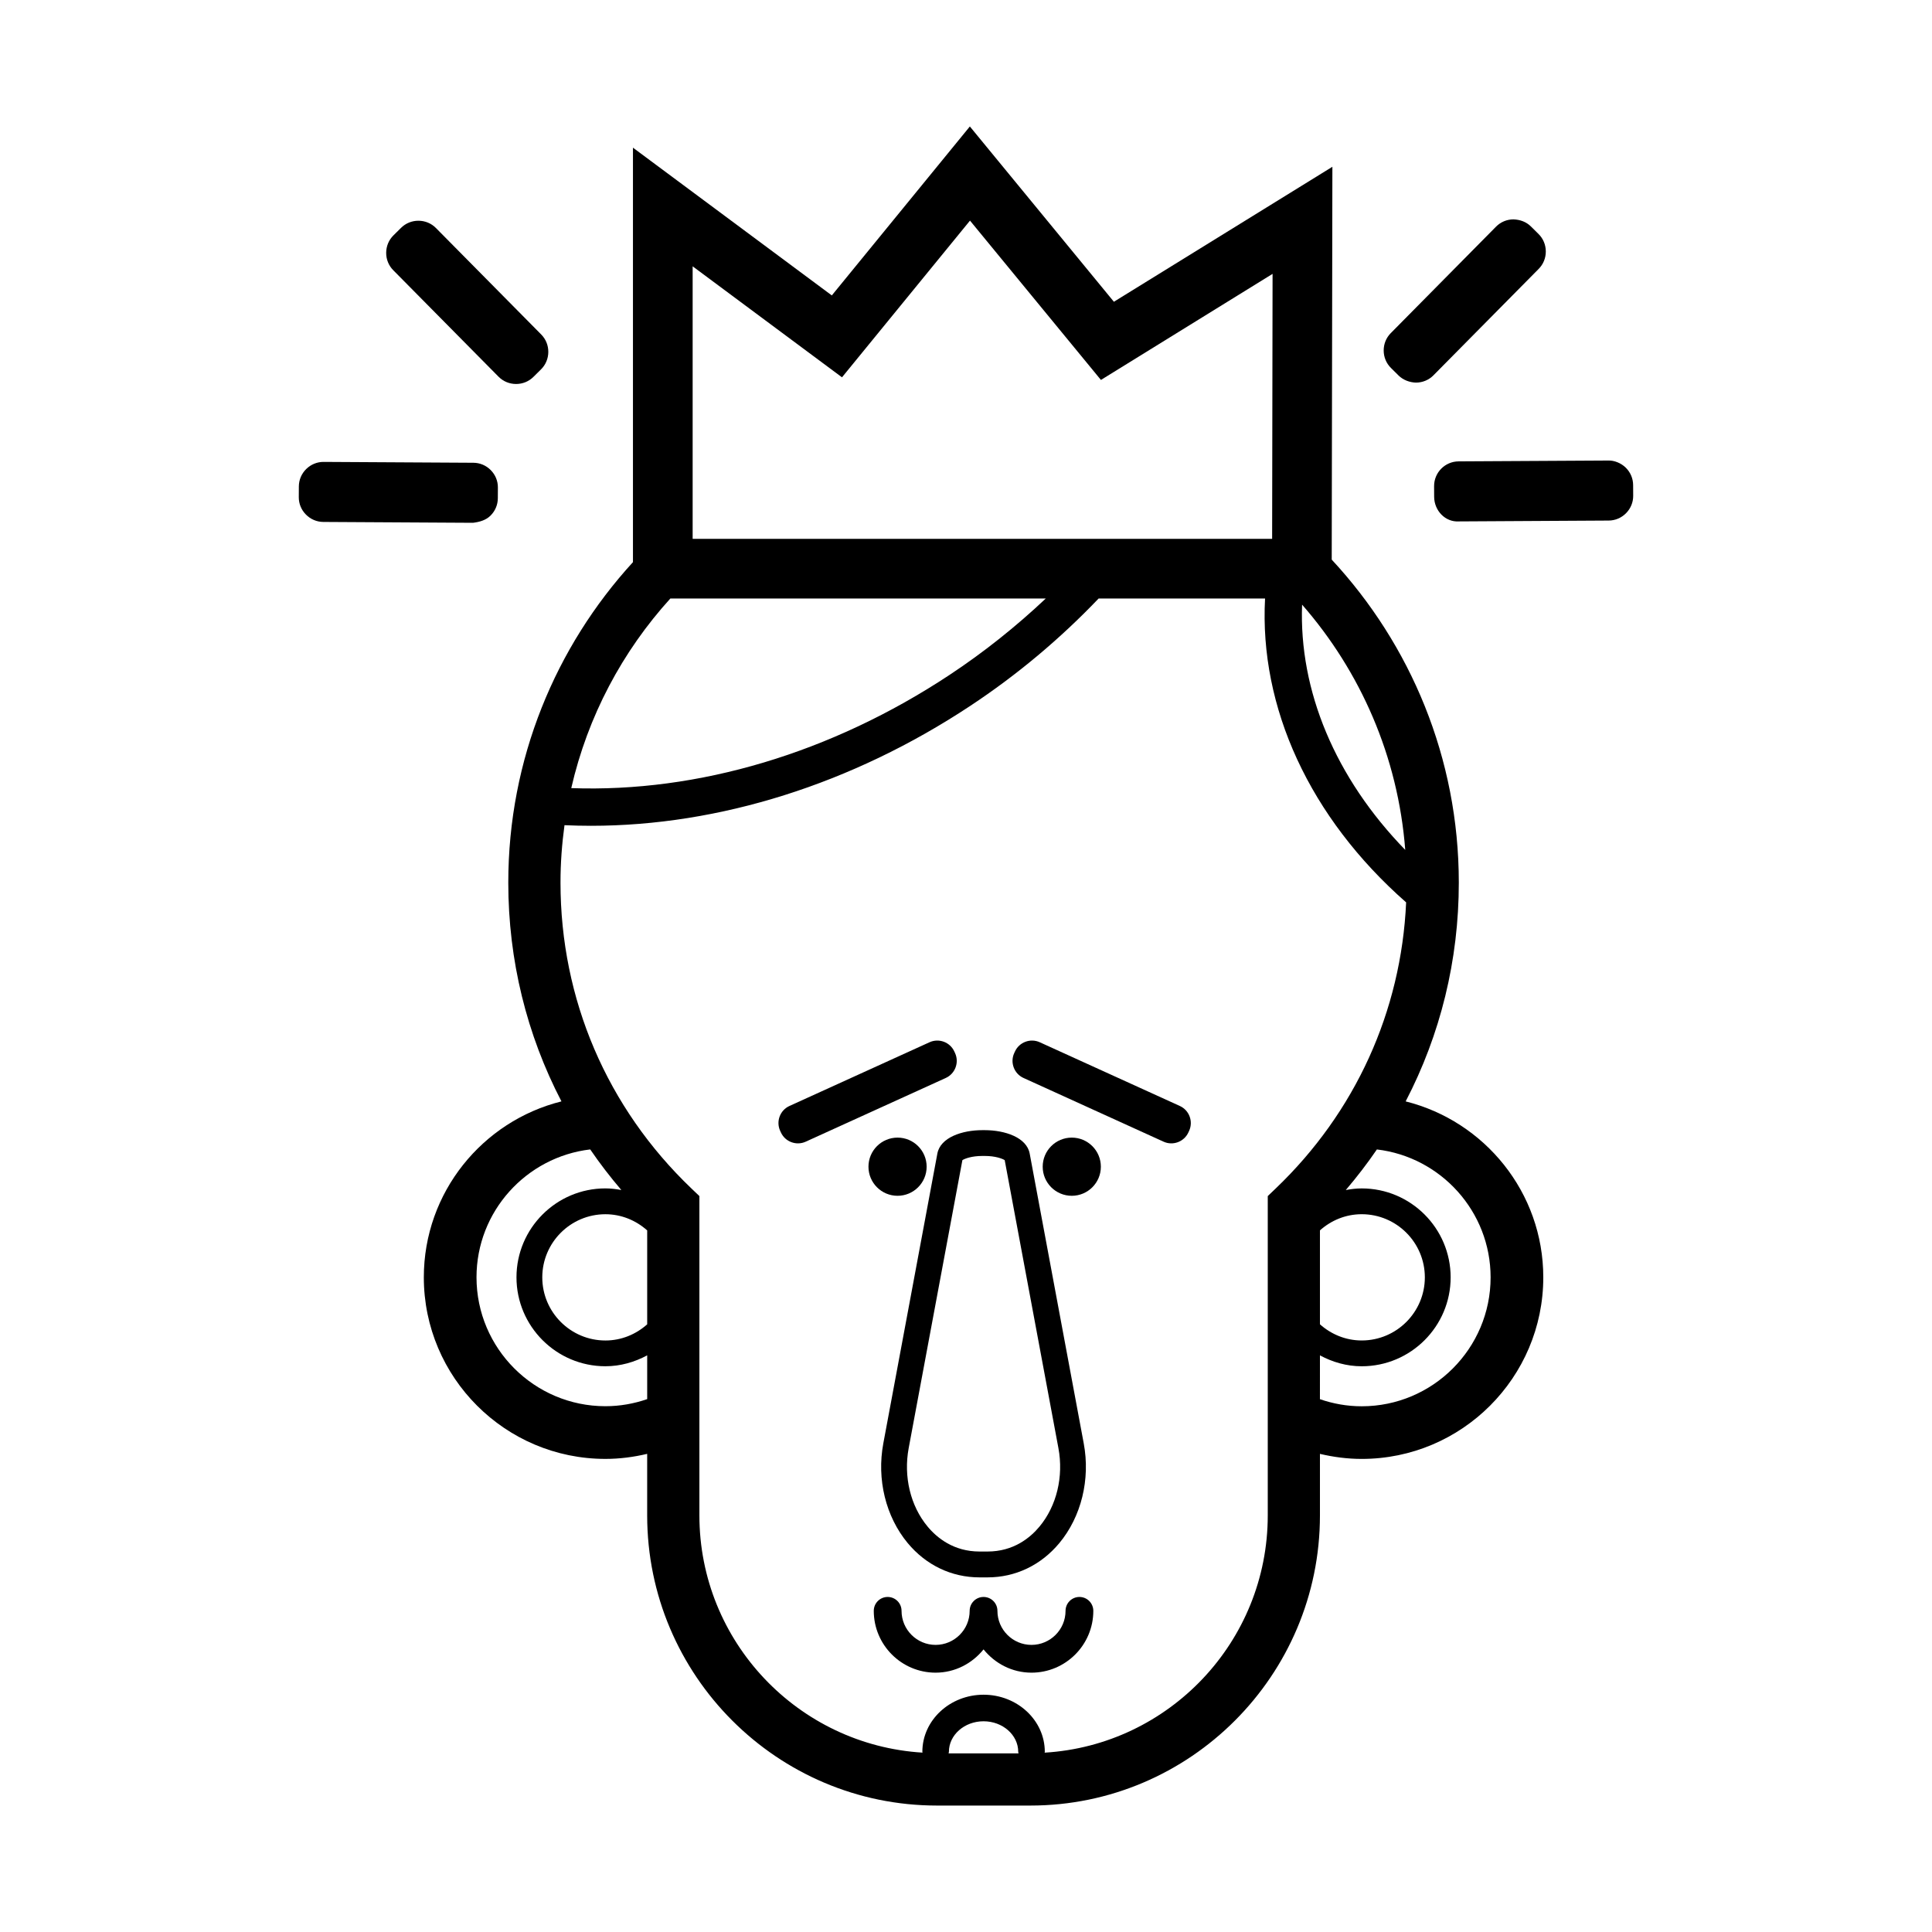 <?xml version="1.0" encoding="UTF-8"?>
<!-- Uploaded to: ICON Repo, www.svgrepo.com, Generator: ICON Repo Mixer Tools -->
<svg fill="#000000" width="800px" height="800px" version="1.1" viewBox="144 144 512 512" xmlns="http://www.w3.org/2000/svg">
 <g>
  <path d="m496.92 292.29 0.176-104.09-57.902 35.77-38.172-46.457-36.582 44.777-52.699-39.156v109.84c-20.504 22.414-33.039 52.234-33.039 84.934 0 20.57 4.891 40.301 14.09 57.969-20.914 5.223-36.473 24.121-36.473 46.633 0 26.531 21.582 48.113 48.117 48.113 3.812 0 7.512-0.492 11.074-1.336v16.309c0 42.402 34.457 76.895 76.816 76.895h24.746c42.309 0 76.73-34.496 76.73-76.895v-16.305c3.562 0.84 7.254 1.336 11.07 1.336 26.535 0 48.117-21.582 48.117-48.113 0-22.512-15.559-41.402-36.473-46.633 9.199-17.668 14.086-37.398 14.086-57.969 0-33.035-12.801-63.125-33.684-85.613zm19.484 76.945c-18.547-19.086-28.199-42.203-27.336-64.996 15.449 17.676 25.434 40.215 27.336 64.996zm-22.605 133.95c3.316 1.785 7.047 2.891 11.07 2.891 13 0 23.566-10.574 23.566-23.566 0-12.992-10.574-23.566-23.566-23.566-1.445 0-2.848 0.176-4.223 0.43 2.953-3.461 5.707-7.043 8.242-10.758 16.941 2 30.137 16.43 30.137 33.902 0 18.832-15.324 34.16-34.16 34.16-3.879 0-7.594-0.68-11.07-1.879zm0-33.125c2.957-2.637 6.805-4.281 11.07-4.281 9.227 0 16.73 7.508 16.73 16.73 0 9.227-7.508 16.73-16.73 16.73-4.262 0-8.113-1.652-11.07-4.281zm-98.414 138.6c0.016-0.141 0.086-0.266 0.086-0.414 0-4.465 4.121-8.09 9.184-8.09s9.184 3.633 9.184 8.09c0 0.145 0.066 0.273 0.086 0.414zm-94.969-160.05c2.535 3.715 5.297 7.301 8.246 10.758-1.375-0.25-2.777-0.43-4.223-0.43-13 0-23.566 10.574-23.566 23.566 0 12.992 10.574 23.566 23.566 23.566 4.019 0 7.754-1.109 11.074-2.891v11.602c-3.477 1.199-7.195 1.879-11.074 1.879-18.836 0-34.16-15.324-34.16-34.16-0.004-17.461 13.191-31.891 30.137-33.891zm4.023 50.633c-9.227 0-16.73-7.508-16.73-16.73 0-9.227 7.508-16.73 16.73-16.73 4.262 0 8.117 1.652 11.074 4.289v24.887c-2.961 2.633-6.812 4.285-11.074 4.285zm-10.844-136.56c2.336 0.105 4.68 0.16 7.027 0.16 33.961 0 69.156-11.047 100.47-31.754 12.516-8.266 23.945-17.891 34.059-28.484h44.102c-1.543 28.805 11.754 58.008 37.387 80.535-1.309 28.879-13.453 55.625-34.535 75.789l-2.137 2.047v84.621c0 33.5-26.207 60.906-59.133 62.875 0.004-0.074 0.047-0.141 0.047-0.223 0-8.344-7.281-15.133-16.227-15.133-8.941 0-16.223 6.793-16.223 15.133 0 0.074 0.039 0.141 0.047 0.215-32.934-2.012-59.133-29.398-59.133-62.871v-84.621l-2.137-2.039c-22.359-21.375-34.672-50.148-34.672-81.023-0.004-5.164 0.379-10.242 1.059-15.227zm28.059-60.074h99.488c-7.828 7.379-16.348 14.199-25.492 20.242-31.32 20.711-66.645 31.223-100.26 30.008 4.359-19.043 13.555-36.258 26.262-50.25zm159.59-86.031-0.117 70.223h-153.57v-72.223l39.578 29.414 33.922-41.527 34.699 42.223z"/>
  <path d="m389.57 453.19c0 4.254-3.453 7.707-7.711 7.707-4.258 0-7.707-3.453-7.707-7.707 0-4.258 3.449-7.711 7.707-7.711 4.258 0 7.711 3.453 7.711 7.711"/>
  <path d="m397.11 423.1-0.203-0.438c-1.129-2.481-4.082-3.586-6.566-2.457l-37.141 16.895c-2.481 1.129-3.586 4.082-2.457 6.566l0.203 0.438c1.129 2.481 4.082 3.586 6.566 2.457l37.141-16.895c2.477-1.133 3.582-4.086 2.457-6.566z"/>
  <path d="m435.74 453.19c0 4.254-3.449 7.707-7.707 7.707-4.258 0-7.707-3.453-7.707-7.707 0-4.258 3.449-7.711 7.707-7.711 4.258 0 7.707 3.453 7.707 7.711"/>
  <path d="m456.68 437.1-37.141-16.895c-2.481-1.129-5.438-0.02-6.566 2.457l-0.203 0.438c-1.129 2.481-0.02 5.438 2.457 6.566l37.141 16.895c2.481 1.129 5.438 0.02 6.566-2.457l0.203-0.438c1.129-2.484 0.023-5.438-2.457-6.566z"/>
  <path d="m430.06 567.21c-2.031 0-3.68 1.648-3.68 3.68 0 4.973-4.051 9.023-9.027 9.023-4.973 0-9.023-4.051-9.023-9.023 0-2.031-1.648-3.68-3.68-3.68s-3.68 1.648-3.68 3.68c0 4.973-4.051 9.023-9.027 9.023-4.973 0-9.023-4.051-9.023-9.023 0-2.031-1.648-3.68-3.68-3.68s-3.68 1.648-3.68 3.68c0 9.035 7.344 16.383 16.383 16.383 5.152 0 9.699-2.438 12.707-6.168 3.004 3.727 7.551 6.168 12.707 6.168 9.035 0 16.383-7.344 16.383-16.383-0.004-2.035-1.652-3.68-3.68-3.68z"/>
  <path d="m392.41 449.71-14.324 76.812c-1.777 9.527 0.641 19.398 6.465 26.41 4.871 5.859 11.629 9.09 19.027 9.09h2.133c7.402 0 14.16-3.231 19.027-9.09 5.824-7.012 8.242-16.883 6.465-26.41l-14.324-76.812c-0.797-4.289-6.57-6.207-11.934-6.207h-0.605c-5.359 0-11.133 1.918-11.93 6.207zm11.938 0.629h0.605c2.856 0 4.684 0.715 5.305 1.113l14.234 76.316c1.406 7.547-0.465 15.32-5.004 20.781-2.508 3.023-6.938 6.621-13.77 6.621h-2.133c-6.832 0-11.262-3.602-13.77-6.621-4.539-5.461-6.41-13.234-5.004-20.781l14.234-76.316c0.617-0.398 2.441-1.113 5.301-1.113z"/>
  <path d="m524.05 272.84 0.016 2.84c0.02 3.602 2.922 6.742 6.57 6.5l39.68-0.227c1.734-0.012 3.367-0.699 4.602-1.945 1.234-1.25 1.906-2.887 1.895-4.625l-0.016-2.836c-0.012-1.738-0.699-3.371-1.945-4.606-1.25-1.234-3.078-1.949-4.621-1.895l-39.68 0.223c-3.609 0.02-6.519 2.965-6.5 6.57z"/>
  <path d="m514.64 243.52c1.234 1.219 2.996 1.84 4.629 1.875 1.754-0.012 3.391-0.695 4.609-1.93l27.902-28.219c1.219-1.234 1.883-2.875 1.875-4.629-0.012-1.754-0.695-3.391-1.93-4.609l-2.019-1.996c-1.234-1.219-2.828-1.805-4.629-1.879-1.754 0.012-3.391 0.695-4.609 1.93l-27.902 28.219c-1.219 1.234-1.883 2.875-1.875 4.625 0.012 1.75 0.695 3.391 1.93 4.609z"/>
  <path d="m229.68 282.32 39.68 0.227c1.703-0.215 3.379-0.664 4.625-1.895 1.246-1.234 1.934-2.867 1.945-4.602l0.016-2.848c0.012-1.734-0.66-3.375-1.895-4.621-1.234-1.246-2.867-1.934-4.602-1.945l-39.68-0.227h-0.035c-1.723 0-3.352 0.672-4.59 1.895-1.246 1.234-1.934 2.867-1.945 4.602l-0.016 2.84c-0.012 1.738 0.66 3.375 1.895 4.621 1.238 1.254 2.871 1.941 4.602 1.953z"/>
  <path d="m276.12 243.83c1.219 1.234 2.856 1.918 4.609 1.93h0.039c1.738 0 3.367-0.664 4.59-1.875l2.019-2c1.234-1.219 1.918-2.856 1.93-4.609 0.012-1.754-0.656-3.394-1.875-4.629l-27.902-28.219c-1.219-1.234-2.856-1.918-4.609-1.93h-0.039c-1.738 0-3.367 0.664-4.59 1.875l-2.023 2c-1.234 1.219-1.914 2.856-1.926 4.609-0.012 1.754 0.656 3.394 1.875 4.629z"/>
 </g>
</svg>